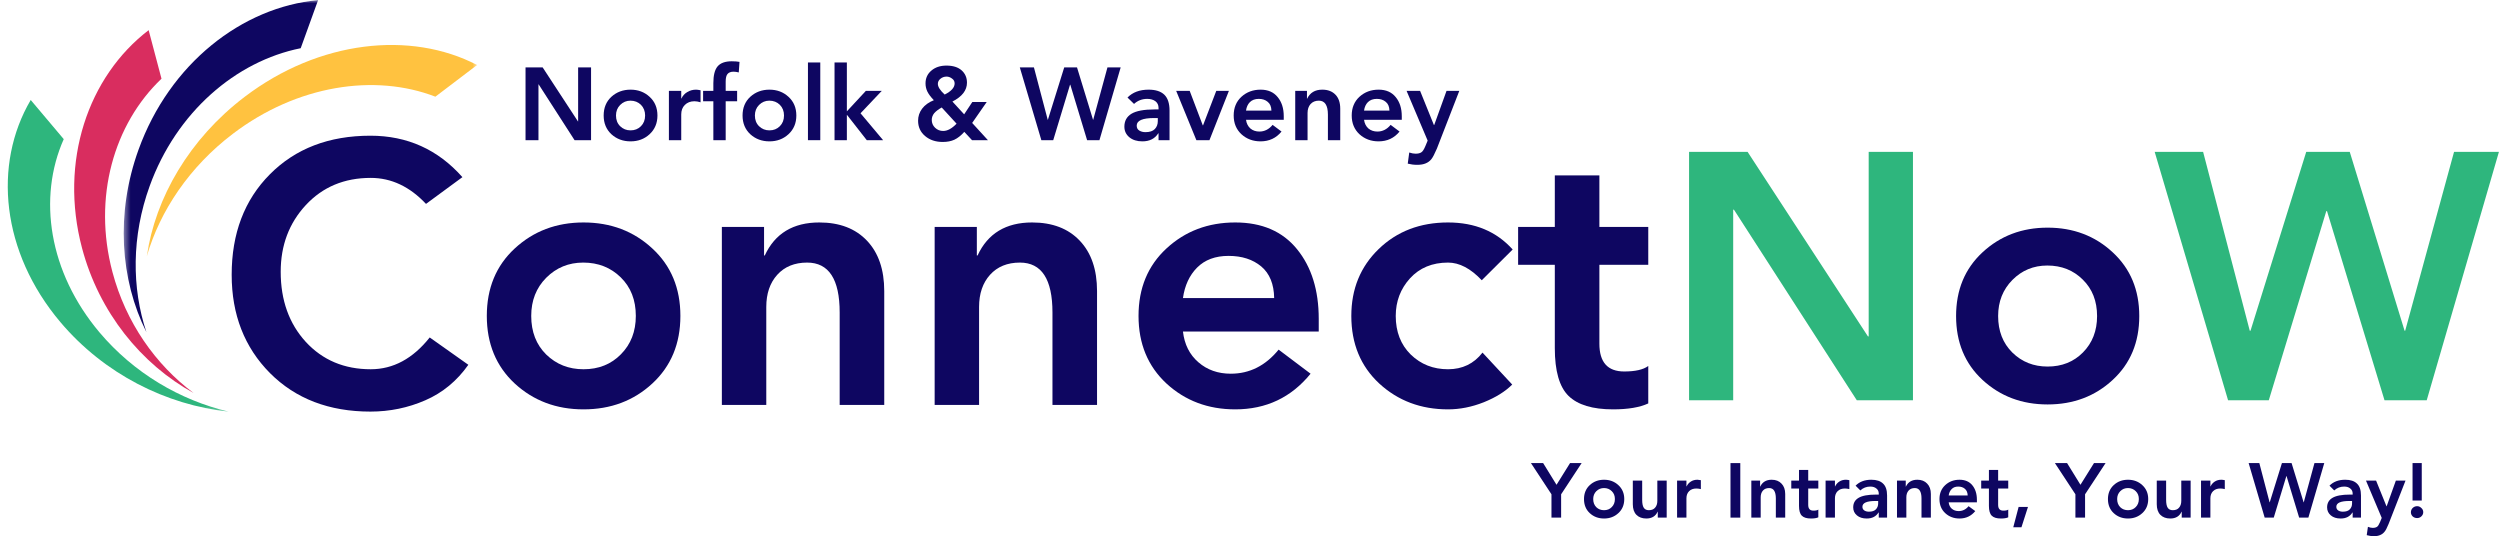<svg width="373" height="80" viewBox="0 0 373 80" fill="none" xmlns="http://www.w3.org/2000/svg">
<path fill-rule="evenodd" clip-rule="evenodd" d="M12.236 37.002C8.817 24.09 13.123 11.421 22.178 4.5L24.095 11.743C16.985 18.504 13.826 29.443 16.774 40.576C18.77 48.118 23.214 54.408 28.883 58.636C21.08 54.336 14.785 46.622 12.236 37.002Z" fill="#D92D5F"/>
<mask id="mask0_272_890" style="mask-type:luminance" maskUnits="userSpaceOnUse" x="18" y="0" width="31" height="51">
<path d="M18.443 0H48.234V50.872H18.443V0Z" fill="white"/>
</mask>
<g mask="url(#mask0_272_890)">
<path fill-rule="evenodd" clip-rule="evenodd" d="M20.676 22.311C25.303 9.515 36.093 1.064 47.459 0.017L44.865 7.193C35.178 9.138 26.317 16.736 22.327 27.769C19.628 35.234 19.64 42.948 21.845 49.559C17.938 41.745 17.229 31.837 20.676 22.311Z" fill="#0E0661"/>
</g>
<mask id="mask1_272_890" style="mask-type:luminance" maskUnits="userSpaceOnUse" x="21" y="5" width="51" height="35">
<path d="M21.28 5.475H71.265V39.523H21.28V5.475Z" fill="white"/>
</mask>
<g mask="url(#mask1_272_890)">
<path fill-rule="evenodd" clip-rule="evenodd" d="M36.519 14.436C47.614 6.007 61.279 4.55 71.182 9.698L64.959 14.425C55.921 10.934 44.316 12.691 34.752 19.956C28.273 24.871 23.873 31.444 21.901 38.243C23.17 29.515 28.251 20.709 36.519 14.436Z" fill="#FFC240"/>
</g>
<mask id="mask2_272_890" style="mask-type:luminance" maskUnits="userSpaceOnUse" x="0" y="13" width="36" height="49">
<path d="M0 13.987H35.467V61.712H0V13.987Z" fill="white"/>
</mask>
<g mask="url(#mask2_272_890)">
<path fill-rule="evenodd" clip-rule="evenodd" d="M8.994 48.041C0.216 37.628 -1.086 24.561 4.583 14.918L9.509 20.759C5.619 29.526 7.276 40.604 14.841 49.587C19.966 55.666 26.883 59.706 34.092 61.413C24.821 60.432 15.528 55.799 8.994 48.041Z" fill="#2EB67D"/>
</g>
<path d="M80.96 10.052L86.235 18.121H86.257V10.052H88.186V20.914H85.725L80.361 12.579H80.339V20.914H78.41V10.052H80.96Z" fill="#0E0661"/>
<path d="M94.079 13.377C95.198 13.377 96.146 13.732 96.916 14.441C97.697 15.151 98.091 16.082 98.091 17.234C98.091 18.376 97.697 19.307 96.916 20.027C96.146 20.737 95.198 21.091 94.079 21.091C92.954 21.091 92.001 20.737 91.219 20.027C90.449 19.307 90.067 18.376 90.067 17.234C90.067 16.082 90.449 15.151 91.219 14.441C92.001 13.732 92.954 13.377 94.079 13.377ZM91.906 17.234C91.906 17.888 92.111 18.42 92.527 18.83C92.954 19.246 93.469 19.451 94.079 19.451C94.699 19.451 95.215 19.246 95.63 18.83C96.04 18.42 96.251 17.888 96.251 17.234C96.251 16.586 96.04 16.054 95.63 15.638C95.215 15.228 94.688 15.018 94.056 15.018C93.463 15.018 92.954 15.234 92.527 15.661C92.111 16.076 91.906 16.603 91.906 17.234Z" fill="#0E0661"/>
<path d="M103.857 13.377C104.001 13.377 104.223 13.411 104.522 13.466V15.262C104.195 15.162 103.89 15.106 103.613 15.106C103.02 15.106 102.538 15.295 102.172 15.661C101.817 16.015 101.64 16.492 101.64 17.079V20.914H99.8V13.555H101.64V14.707H101.662C101.867 14.281 102.161 13.954 102.549 13.732C102.931 13.499 103.369 13.377 103.857 13.377Z" fill="#0E0661"/>
<path d="M109.181 9.143C109.652 9.143 110.034 9.176 110.334 9.232L110.223 10.806C109.924 10.733 109.669 10.695 109.447 10.695C109.031 10.695 108.727 10.817 108.538 11.049C108.361 11.271 108.272 11.642 108.272 12.158V13.554H109.979V15.106H108.272V20.913H106.432V15.106H104.903V13.554H106.432V12.402C106.432 11.249 106.637 10.423 107.053 9.919C107.48 9.404 108.189 9.143 109.181 9.143Z" fill="#0E0661"/>
<path d="M114.802 13.377C115.921 13.377 116.869 13.732 117.639 14.441C118.421 15.151 118.814 16.082 118.814 17.234C118.814 18.376 118.421 19.307 117.639 20.027C116.869 20.737 115.921 21.091 114.802 21.091C113.677 21.091 112.724 20.737 111.943 20.027C111.172 19.307 110.79 18.376 110.79 17.234C110.79 16.082 111.172 15.151 111.943 14.441C112.724 13.732 113.677 13.377 114.802 13.377ZM112.63 17.234C112.63 17.888 112.835 18.42 113.25 18.83C113.677 19.246 114.192 19.451 114.802 19.451C115.423 19.451 115.938 19.246 116.354 18.83C116.764 18.42 116.974 17.888 116.974 17.234C116.974 16.586 116.764 16.054 116.354 15.638C115.938 15.228 115.412 15.018 114.78 15.018C114.187 15.018 113.677 15.234 113.25 15.661C112.835 16.076 112.63 16.603 112.63 17.234Z" fill="#0E0661"/>
<path d="M122.386 9.321V20.914H120.546V9.321H122.386Z" fill="#0E0661"/>
<path d="M126.352 9.321V16.614L129.189 13.555H131.561L128.391 16.902L131.76 20.914H129.322L126.374 17.146H126.352V20.914H124.512V9.321H126.352Z" fill="#0E0661"/>
<path d="M141.213 9.786C142.189 9.786 142.942 10.025 143.474 10.496C144.006 10.972 144.272 11.582 144.272 12.335C144.272 13.477 143.546 14.414 142.1 15.151L143.851 17.057L145.07 15.217H147.22L145.048 18.343L147.398 20.914H145.026L143.873 19.673C143.386 20.221 142.887 20.615 142.388 20.848C141.9 21.069 141.324 21.18 140.659 21.18C139.595 21.18 138.714 20.886 138.021 20.293C137.323 19.706 136.979 18.941 136.979 18.01C136.979 17.345 137.179 16.747 137.578 16.215C137.988 15.672 138.575 15.25 139.329 14.951C138.852 14.452 138.531 14.015 138.354 13.643C138.176 13.261 138.088 12.862 138.088 12.446C138.088 11.665 138.376 11.028 138.952 10.54C139.529 10.041 140.282 9.786 141.213 9.786ZM139.928 12.513C139.928 12.956 140.266 13.488 140.947 14.109C141.934 13.61 142.432 13.056 142.432 12.446C142.432 12.136 142.299 11.892 142.033 11.715C141.778 11.526 141.512 11.427 141.235 11.427C140.881 11.427 140.57 11.537 140.304 11.759C140.049 11.97 139.928 12.219 139.928 12.513ZM139.019 17.899C139.019 18.343 139.179 18.731 139.506 19.052C139.844 19.379 140.249 19.54 140.726 19.54C141.357 19.54 142.022 19.18 142.721 18.453L140.504 16.037C140 16.32 139.623 16.608 139.373 16.902C139.135 17.201 139.019 17.534 139.019 17.899Z" fill="#0E0661"/>
<path d="M154.261 10.052L156.322 17.877H156.344L158.783 10.052H160.689L163.083 17.877H163.105L165.233 10.052H167.206L164.036 20.914H162.196L159.691 12.646H159.647L157.142 20.914H155.369L152.155 10.052H154.261Z" fill="#0E0661"/>
<path d="M171.37 13.377C172.417 13.377 173.199 13.632 173.72 14.131C174.235 14.635 174.495 15.428 174.495 16.503V20.914H172.855V19.894H172.811C172.307 20.692 171.514 21.091 170.439 21.091C169.641 21.091 168.987 20.886 168.488 20.471C168.001 20.061 167.757 19.534 167.757 18.897C167.757 18.044 168.112 17.401 168.821 16.968C169.541 16.542 170.694 16.326 172.279 16.326H172.855V16.104C172.855 15.677 172.7 15.345 172.39 15.106C172.079 14.874 171.669 14.752 171.171 14.752C170.4 14.752 169.741 15.007 169.198 15.505L168.222 14.552C168.987 13.771 170.04 13.377 171.37 13.377ZM169.597 18.742C169.597 19.069 169.719 19.312 169.974 19.473C170.24 19.64 170.55 19.717 170.905 19.717C171.536 19.717 172.002 19.562 172.301 19.252C172.595 18.941 172.744 18.553 172.744 18.077V17.611H172.212C170.467 17.611 169.597 17.988 169.597 18.742Z" fill="#0E0661"/>
<path d="M177.501 13.554L179.452 18.697H179.496L181.469 13.554H183.353L180.45 20.914H178.499L175.484 13.554H177.501Z" fill="#0E0661"/>
<path d="M188.078 13.377C189.187 13.377 190.034 13.749 190.627 14.486C191.231 15.212 191.536 16.165 191.536 17.345V17.877H185.906C185.978 18.409 186.194 18.841 186.549 19.163C186.914 19.473 187.369 19.628 187.901 19.628C188.666 19.628 189.325 19.296 189.874 18.631L191.204 19.628C190.406 20.604 189.364 21.091 188.078 21.091C186.953 21.091 186 20.737 185.219 20.027C184.448 19.307 184.066 18.376 184.066 17.234C184.066 16.082 184.448 15.151 185.219 14.441C186 13.732 186.953 13.377 188.078 13.377ZM189.696 16.503C189.68 15.915 189.497 15.478 189.142 15.195C188.799 14.901 188.355 14.752 187.812 14.752C187.247 14.752 186.804 14.918 186.482 15.239C186.172 15.55 185.978 15.971 185.906 16.503H189.696Z" fill="#0E0661"/>
<path d="M197.282 13.377C198.124 13.377 198.778 13.632 199.255 14.131C199.726 14.619 199.964 15.317 199.964 16.215V20.914H198.124V17.101C198.124 15.716 197.67 15.018 196.772 15.018C196.251 15.018 195.841 15.19 195.531 15.528C195.232 15.871 195.088 16.314 195.088 16.858V20.914H193.248V13.555H194.999V14.73H195.021C195.448 13.832 196.201 13.377 197.282 13.377Z" fill="#0E0661"/>
<path d="M205.688 13.377C206.796 13.377 207.644 13.749 208.237 14.486C208.841 15.212 209.146 16.165 209.146 17.345V17.877H203.515C203.587 18.409 203.804 18.841 204.158 19.163C204.524 19.473 204.978 19.628 205.51 19.628C206.275 19.628 206.935 19.296 207.483 18.631L208.813 19.628C208.015 20.604 206.973 21.091 205.688 21.091C204.563 21.091 203.61 20.737 202.828 20.027C202.058 19.307 201.676 18.376 201.676 17.234C201.676 16.082 202.058 15.151 202.828 14.441C203.61 13.732 204.563 13.377 205.688 13.377ZM207.306 16.503C207.289 15.915 207.106 15.478 206.752 15.195C206.408 14.901 205.965 14.752 205.422 14.752C204.857 14.752 204.413 14.918 204.092 15.239C203.781 15.55 203.587 15.971 203.515 16.503H207.306Z" fill="#0E0661"/>
<path d="M211.877 13.554L213.938 18.653H213.983L215.823 13.554H217.729L214.382 22.177C214.038 22.975 213.761 23.507 213.539 23.773C213.318 24.039 213.041 24.239 212.719 24.372C212.392 24.516 211.966 24.593 211.434 24.593C210.957 24.593 210.491 24.532 210.037 24.416L210.259 22.754C210.613 22.87 210.924 22.931 211.19 22.931C211.572 22.931 211.86 22.864 212.054 22.731C212.259 22.61 212.464 22.294 212.675 21.778L213.007 20.98L209.86 13.554H211.877Z" fill="#0E0661"/>
<path d="M230.238 69.094L232.233 72.331L234.25 69.094H235.979L232.92 73.749V77.229H231.479V73.749L228.42 69.094H230.238Z" fill="#0E0661"/>
<path d="M239.325 71.577C240.167 71.577 240.877 71.843 241.453 72.375C242.041 72.907 242.34 73.605 242.34 74.458C242.34 75.334 242.041 76.032 241.453 76.564C240.877 77.096 240.167 77.362 239.325 77.362C238.483 77.362 237.773 77.096 237.197 76.564C236.621 76.032 236.333 75.334 236.333 74.458C236.333 73.605 236.621 72.907 237.197 72.375C237.773 71.843 238.483 71.577 239.325 71.577ZM237.707 74.458C237.707 74.963 237.862 75.367 238.172 75.677C238.483 75.977 238.865 76.121 239.325 76.121C239.796 76.121 240.179 75.966 240.478 75.655C240.788 75.345 240.943 74.946 240.943 74.458C240.943 73.971 240.788 73.583 240.478 73.284C240.167 72.973 239.78 72.818 239.325 72.818C238.865 72.818 238.483 72.973 238.172 73.284C237.862 73.594 237.707 73.987 237.707 74.458Z" fill="#0E0661"/>
<path d="M245.013 71.71V74.569C245.013 75.118 245.09 75.517 245.257 75.766C245.417 76.004 245.667 76.121 246.01 76.121C246.42 76.121 246.731 75.999 246.941 75.744C247.163 75.495 247.274 75.157 247.274 74.724V71.71H248.67V77.229H247.34V76.343H247.318C247.008 77.024 246.443 77.362 245.634 77.362C245.013 77.362 244.514 77.179 244.148 76.808C243.794 76.442 243.616 75.916 243.616 75.234V71.71H245.013Z" fill="#0E0661"/>
<path d="M253.257 71.577C253.373 71.577 253.545 71.599 253.767 71.643V72.973C253.528 72.918 253.307 72.885 253.102 72.885C252.642 72.885 252.281 73.017 252.015 73.284C251.749 73.549 251.616 73.904 251.616 74.347V77.229H250.22V71.71H251.616V72.574H251.639C251.783 72.264 251.999 72.02 252.281 71.843C252.559 71.665 252.885 71.577 253.257 71.577Z" fill="#0E0661"/>
<path d="M259.652 69.094V77.229H258.189V69.094H259.652Z" fill="#0E0661"/>
<path d="M264.336 71.577C264.956 71.577 265.444 71.771 265.799 72.153C266.164 72.524 266.353 73.04 266.353 73.705V77.229H264.956V74.37C264.956 73.339 264.624 72.818 263.959 72.818C263.56 72.818 263.249 72.945 263.028 73.195C262.806 73.45 262.695 73.782 262.695 74.192V77.229H261.299V71.71H262.607V72.596H262.629C262.95 71.92 263.521 71.577 264.336 71.577Z" fill="#0E0661"/>
<path d="M269.786 70.114V71.71H271.294V72.885H269.786V75.323C269.786 75.899 270.041 76.187 270.562 76.187C270.9 76.187 271.144 76.138 271.294 76.032V77.185C271.039 77.301 270.679 77.362 270.208 77.362C269.57 77.362 269.11 77.224 268.833 76.941C268.551 76.664 268.412 76.176 268.412 75.478V72.885H267.259V71.71H268.412V70.114H269.786Z" fill="#0E0661"/>
<path d="M275.414 71.577C275.531 71.577 275.703 71.599 275.924 71.643V72.973C275.686 72.918 275.464 72.885 275.259 72.885C274.799 72.885 274.439 73.017 274.173 73.284C273.907 73.549 273.774 73.904 273.774 74.347V77.229H272.378V71.71H273.774V72.574H273.796C273.94 72.264 274.156 72.02 274.439 71.843C274.716 71.665 275.043 71.577 275.414 71.577Z" fill="#0E0661"/>
<path d="M279.202 71.577C279.984 71.577 280.566 71.771 280.954 72.153C281.353 72.524 281.552 73.117 281.552 73.926V77.229H280.311V76.475H280.266C279.895 77.068 279.313 77.362 278.515 77.362C277.906 77.362 277.418 77.207 277.052 76.897C276.681 76.586 276.498 76.187 276.498 75.7C276.498 75.068 276.764 74.591 277.296 74.281C277.828 73.96 278.693 73.793 279.89 73.793H280.311V73.638C280.311 73.317 280.189 73.062 279.956 72.885C279.734 72.696 279.43 72.596 279.047 72.596C278.471 72.596 277.972 72.79 277.562 73.173L276.853 72.463C277.429 71.876 278.21 71.577 279.202 71.577ZM277.872 75.611C277.872 75.849 277.967 76.032 278.161 76.165C278.349 76.287 278.582 76.343 278.848 76.343C279.319 76.343 279.668 76.226 279.89 75.988C280.111 75.755 280.222 75.456 280.222 75.101V74.746H279.823C278.521 74.746 277.872 75.035 277.872 75.611Z" fill="#0E0661"/>
<path d="M286.067 71.577C286.688 71.577 287.176 71.771 287.53 72.153C287.896 72.524 288.085 73.04 288.085 73.705V77.229H286.688V74.37C286.688 73.339 286.356 72.818 285.691 72.818C285.292 72.818 284.981 72.945 284.76 73.195C284.538 73.45 284.427 73.782 284.427 74.192V77.229H283.031V71.71H284.338V72.596H284.361C284.682 71.92 285.253 71.577 286.067 71.577Z" fill="#0E0661"/>
<path d="M292.361 71.577C293.186 71.577 293.824 71.854 294.267 72.397C294.721 72.945 294.954 73.671 294.954 74.569V74.946H290.743C290.787 75.345 290.942 75.666 291.208 75.899C291.485 76.137 291.829 76.254 292.228 76.254C292.815 76.254 293.314 76.01 293.713 75.522L294.71 76.254C294.101 76.996 293.319 77.362 292.361 77.362C291.518 77.362 290.809 77.096 290.233 76.564C289.656 76.032 289.368 75.334 289.368 74.458C289.368 73.605 289.656 72.907 290.233 72.375C290.809 71.843 291.518 71.577 292.361 71.577ZM293.58 73.926C293.563 73.483 293.425 73.15 293.159 72.929C292.904 72.707 292.571 72.596 292.161 72.596C291.746 72.596 291.419 72.724 291.186 72.973C290.948 73.211 290.798 73.527 290.743 73.926H293.58Z" fill="#0E0661"/>
<path d="M298.122 70.114V71.71H299.629V72.885H298.122V75.323C298.122 75.899 298.377 76.187 298.898 76.187C299.236 76.187 299.48 76.138 299.629 76.032V77.185C299.374 77.301 299.014 77.362 298.543 77.362C297.906 77.362 297.446 77.224 297.169 76.941C296.886 76.664 296.748 76.176 296.748 75.478V72.885H295.595V71.71H296.748V70.114H298.122Z" fill="#0E0661"/>
<path d="M302.575 75.633L301.6 78.67H300.38L301.178 75.633H302.575Z" fill="#0E0661"/>
<path d="M308.41 69.094L310.405 72.331L312.422 69.094H314.151L311.092 73.749V77.229H309.652V73.749L306.593 69.094H308.41Z" fill="#0E0661"/>
<path d="M317.498 71.577C318.34 71.577 319.05 71.843 319.626 72.375C320.213 72.907 320.513 73.605 320.513 74.458C320.513 75.334 320.213 76.032 319.626 76.564C319.05 77.096 318.34 77.362 317.498 77.362C316.656 77.362 315.946 77.096 315.37 76.564C314.794 76.032 314.505 75.334 314.505 74.458C314.505 73.605 314.794 72.907 315.37 72.375C315.946 71.843 316.656 71.577 317.498 71.577ZM315.88 74.458C315.88 74.963 316.035 75.367 316.345 75.677C316.656 75.977 317.038 76.121 317.498 76.121C317.969 76.121 318.351 75.966 318.651 75.655C318.961 75.345 319.116 74.946 319.116 74.458C319.116 73.971 318.961 73.583 318.651 73.284C318.34 72.973 317.952 72.818 317.498 72.818C317.038 72.818 316.656 72.973 316.345 73.284C316.035 73.594 315.88 73.987 315.88 74.458Z" fill="#0E0661"/>
<path d="M323.186 71.71V74.569C323.186 75.118 323.263 75.517 323.429 75.766C323.59 76.004 323.84 76.121 324.183 76.121C324.593 76.121 324.904 75.999 325.114 75.744C325.336 75.495 325.447 75.157 325.447 74.724V71.71H326.843V77.229H325.513V76.343H325.491C325.181 77.024 324.615 77.362 323.806 77.362C323.186 77.362 322.687 77.179 322.321 76.808C321.966 76.442 321.789 75.916 321.789 75.234V71.71H323.186Z" fill="#0E0661"/>
<path d="M331.43 71.577C331.546 71.577 331.718 71.599 331.939 71.643V72.973C331.701 72.918 331.479 72.885 331.274 72.885C330.814 72.885 330.454 73.017 330.188 73.284C329.922 73.549 329.789 73.904 329.789 74.347V77.229H328.393V71.71H329.789V72.574H329.811C329.956 72.264 330.172 72.02 330.454 71.843C330.731 71.665 331.058 71.577 331.43 71.577Z" fill="#0E0661"/>
<path d="M337.093 69.094L338.623 74.946H338.645L340.463 69.094H341.904L343.699 74.946H343.721L345.317 69.094H346.78L344.408 77.229H343.034L341.15 71.023H341.128L339.244 77.229H337.891L335.497 69.094H337.093Z" fill="#0E0661"/>
<path d="M349.909 71.577C350.69 71.577 351.272 71.771 351.66 72.153C352.059 72.524 352.258 73.117 352.258 73.926V77.229H351.017V76.475H350.973C350.601 77.068 350.02 77.362 349.222 77.362C348.612 77.362 348.124 77.207 347.759 76.897C347.387 76.586 347.204 76.187 347.204 75.7C347.204 75.068 347.47 74.591 348.002 74.281C348.534 73.96 349.399 73.793 350.596 73.793H351.017V73.638C351.017 73.317 350.895 73.062 350.662 72.885C350.441 72.696 350.136 72.596 349.754 72.596C349.177 72.596 348.679 72.79 348.268 73.173L347.559 72.463C348.135 71.876 348.917 71.577 349.909 71.577ZM348.579 75.611C348.579 75.849 348.673 76.032 348.867 76.165C349.055 76.287 349.288 76.343 349.554 76.343C350.025 76.343 350.374 76.226 350.596 75.988C350.818 75.755 350.928 75.456 350.928 75.101V74.746H350.529C349.227 74.746 348.579 75.035 348.579 75.611Z" fill="#0E0661"/>
<path d="M354.513 71.71L356.065 75.544H356.087L357.461 71.71H358.902L356.375 78.182C356.137 78.77 355.932 79.163 355.754 79.357C355.588 79.562 355.383 79.717 355.134 79.823C354.879 79.939 354.563 80 354.18 80C353.826 80 353.471 79.945 353.116 79.845L353.294 78.603C353.56 78.703 353.792 78.759 354.003 78.759C354.28 78.759 354.496 78.703 354.646 78.603C354.79 78.515 354.945 78.271 355.111 77.872L355.355 77.273L353.006 71.71H354.513Z" fill="#0E0661"/>
<path d="M361.326 69.094V74.68H359.952V69.094H361.326ZM360.639 75.522C360.872 75.522 361.082 75.611 361.259 75.788C361.448 75.955 361.548 76.16 361.548 76.409C361.548 76.647 361.459 76.853 361.282 77.03C361.104 77.207 360.888 77.296 360.639 77.296C360.384 77.296 360.162 77.218 359.974 77.052C359.796 76.875 359.708 76.67 359.708 76.431C359.708 76.182 359.796 75.966 359.974 75.788C360.162 75.611 360.384 75.522 360.639 75.522Z" fill="#0E0661"/>
<path d="M260.742 22.66L278.697 50.191H278.808V22.66H285.414V59.722H277.035L258.703 31.282H258.592V59.722H252.009V22.66H260.742Z" fill="#2EB67D"/>
<path d="M305.502 33.965C309.343 33.965 312.579 35.195 315.211 37.644C317.855 40.083 319.179 43.252 319.179 47.154C319.179 51.072 317.855 54.247 315.211 56.685C312.579 59.124 309.343 60.343 305.502 60.343C301.673 60.343 298.437 59.124 295.793 56.685C293.161 54.247 291.848 51.072 291.848 47.154C291.848 43.252 293.161 40.083 295.793 37.644C298.437 35.195 301.673 33.965 305.502 33.965ZM298.121 47.154C298.121 49.387 298.83 51.205 300.249 52.607C301.667 53.998 303.419 54.69 305.502 54.69C307.63 54.69 309.387 53.992 310.778 52.584C312.18 51.166 312.884 49.359 312.884 47.154C312.884 44.926 312.174 43.114 310.756 41.723C309.348 40.321 307.586 39.617 305.458 39.617C303.402 39.617 301.667 40.337 300.249 41.767C298.83 43.203 298.121 44.998 298.121 47.154Z" fill="#0E0661"/>
<path d="M328.705 22.66L335.665 49.348H335.776L344.089 22.66H350.583L358.763 49.348H358.852L366.144 22.66H372.839L362.066 59.722H355.77L347.192 31.504H347.081L338.503 59.722H332.429L321.479 22.66H328.705Z" fill="#2EB67D"/>
<path d="M55.27 20.247C60.767 20.247 65.339 22.308 68.991 26.431L63.56 30.421C61.133 27.839 58.384 26.542 55.314 26.542C51.368 26.542 48.138 27.894 45.627 30.598C43.128 33.292 41.881 36.605 41.881 40.551C41.881 44.796 43.128 48.282 45.627 51.014C48.138 53.735 51.368 55.092 55.314 55.092C58.667 55.092 61.598 53.513 64.114 50.349L69.877 54.427C68.176 56.838 66.031 58.606 63.449 59.725C60.878 60.845 58.151 61.41 55.27 61.41C49.107 61.41 44.109 59.498 40.285 55.669C36.472 51.828 34.566 46.935 34.566 40.995C34.566 34.832 36.461 29.839 40.263 26.01C44.076 22.169 49.074 20.247 55.27 20.247Z" fill="#0E0661"/>
<path d="M87.062 33.192C91.124 33.192 94.543 34.488 97.325 37.071C100.118 39.642 101.514 43 101.514 47.134C101.514 51.274 100.118 54.638 97.325 57.22C94.543 59.791 91.124 61.077 87.062 61.077C83.011 61.077 79.592 59.791 76.799 57.22C74.017 54.638 72.632 51.274 72.632 47.134C72.632 43 74.017 39.642 76.799 37.071C79.592 34.488 83.011 33.192 87.062 33.192ZM79.259 47.134C79.259 49.501 80.002 51.424 81.498 52.898C83.005 54.361 84.856 55.092 87.062 55.092C89.323 55.092 91.185 54.35 92.648 52.853C94.122 51.363 94.865 49.456 94.865 47.134C94.865 44.774 94.116 42.856 92.626 41.393C91.129 39.919 89.262 39.177 87.018 39.177C84.845 39.177 83.005 39.93 81.498 41.438C80.002 42.945 79.259 44.846 79.259 47.134Z" fill="#0E0661"/>
<path d="M122.242 33.192C125.268 33.192 127.64 34.1 129.358 35.918C131.07 37.725 131.929 40.23 131.929 43.433V60.412H125.279V46.625C125.279 41.659 123.661 39.177 120.425 39.177C118.546 39.177 117.061 39.786 115.969 40.994C114.872 42.208 114.329 43.809 114.329 45.804V60.412H107.701V33.857H113.997V38.113H114.107C115.626 34.832 118.341 33.192 122.242 33.192Z" fill="#0E0661"/>
<path d="M153.991 33.192C157.017 33.192 159.389 34.1 161.106 35.918C162.819 37.725 163.678 40.23 163.678 43.433V60.412H157.028V46.625C157.028 41.659 155.41 39.177 152.173 39.177C150.295 39.177 148.81 39.786 147.718 40.994C146.621 42.208 146.078 43.809 146.078 45.804V60.412H139.45V33.857H145.745V38.113H145.856C147.374 34.832 150.09 33.192 153.991 33.192Z" fill="#0E0661"/>
<path d="M184.299 33.192C188.289 33.192 191.359 34.522 193.52 37.182C195.676 39.831 196.756 43.294 196.756 47.578V49.462H176.496C176.718 51.385 177.482 52.914 178.801 54.05C180.115 55.192 181.727 55.757 183.634 55.757C186.438 55.757 188.821 54.56 190.771 52.166L195.537 55.757C192.655 59.304 188.909 61.077 184.299 61.077C180.248 61.077 176.829 59.791 174.036 57.22C171.254 54.638 169.868 51.274 169.868 47.134C169.868 43 171.254 39.642 174.036 37.071C176.829 34.488 180.248 33.192 184.299 33.192ZM190.106 44.474C190.073 42.38 189.43 40.806 188.178 39.753C186.92 38.706 185.296 38.179 183.301 38.179C181.317 38.179 179.755 38.767 178.602 39.93C177.46 41.083 176.762 42.601 176.496 44.474H190.106Z" fill="#0E0661"/>
<path d="M216.047 33.192C220.065 33.192 223.279 34.538 225.69 37.226L221.079 41.814C219.422 40.058 217.743 39.177 216.047 39.177C213.697 39.177 211.802 39.964 210.373 41.526C208.954 43.095 208.245 44.962 208.245 47.134C208.245 49.501 208.987 51.424 210.483 52.898C211.991 54.361 213.842 55.092 216.047 55.092C218.186 55.092 219.904 54.267 221.19 52.609L225.623 57.375C224.587 58.412 223.174 59.293 221.389 60.013C219.599 60.722 217.82 61.077 216.047 61.077C211.996 61.077 208.577 59.791 205.784 57.22C203.002 54.638 201.617 51.274 201.617 47.134C201.617 43.117 202.974 39.792 205.695 37.16C208.427 34.516 211.88 33.192 216.047 33.192Z" fill="#0E0661"/>
<path d="M238.628 26.165V33.857H245.921V39.509H238.628V51.28C238.628 54.045 239.859 55.425 242.33 55.425C243.982 55.425 245.179 55.153 245.921 54.605V60.191C244.663 60.778 242.912 61.077 240.668 61.077C237.609 61.077 235.392 60.407 234.018 59.06C232.655 57.719 231.978 55.347 231.978 51.945V39.509H226.503V33.857H231.978V26.165H238.628Z" fill="#0E0661"/>
</svg>
